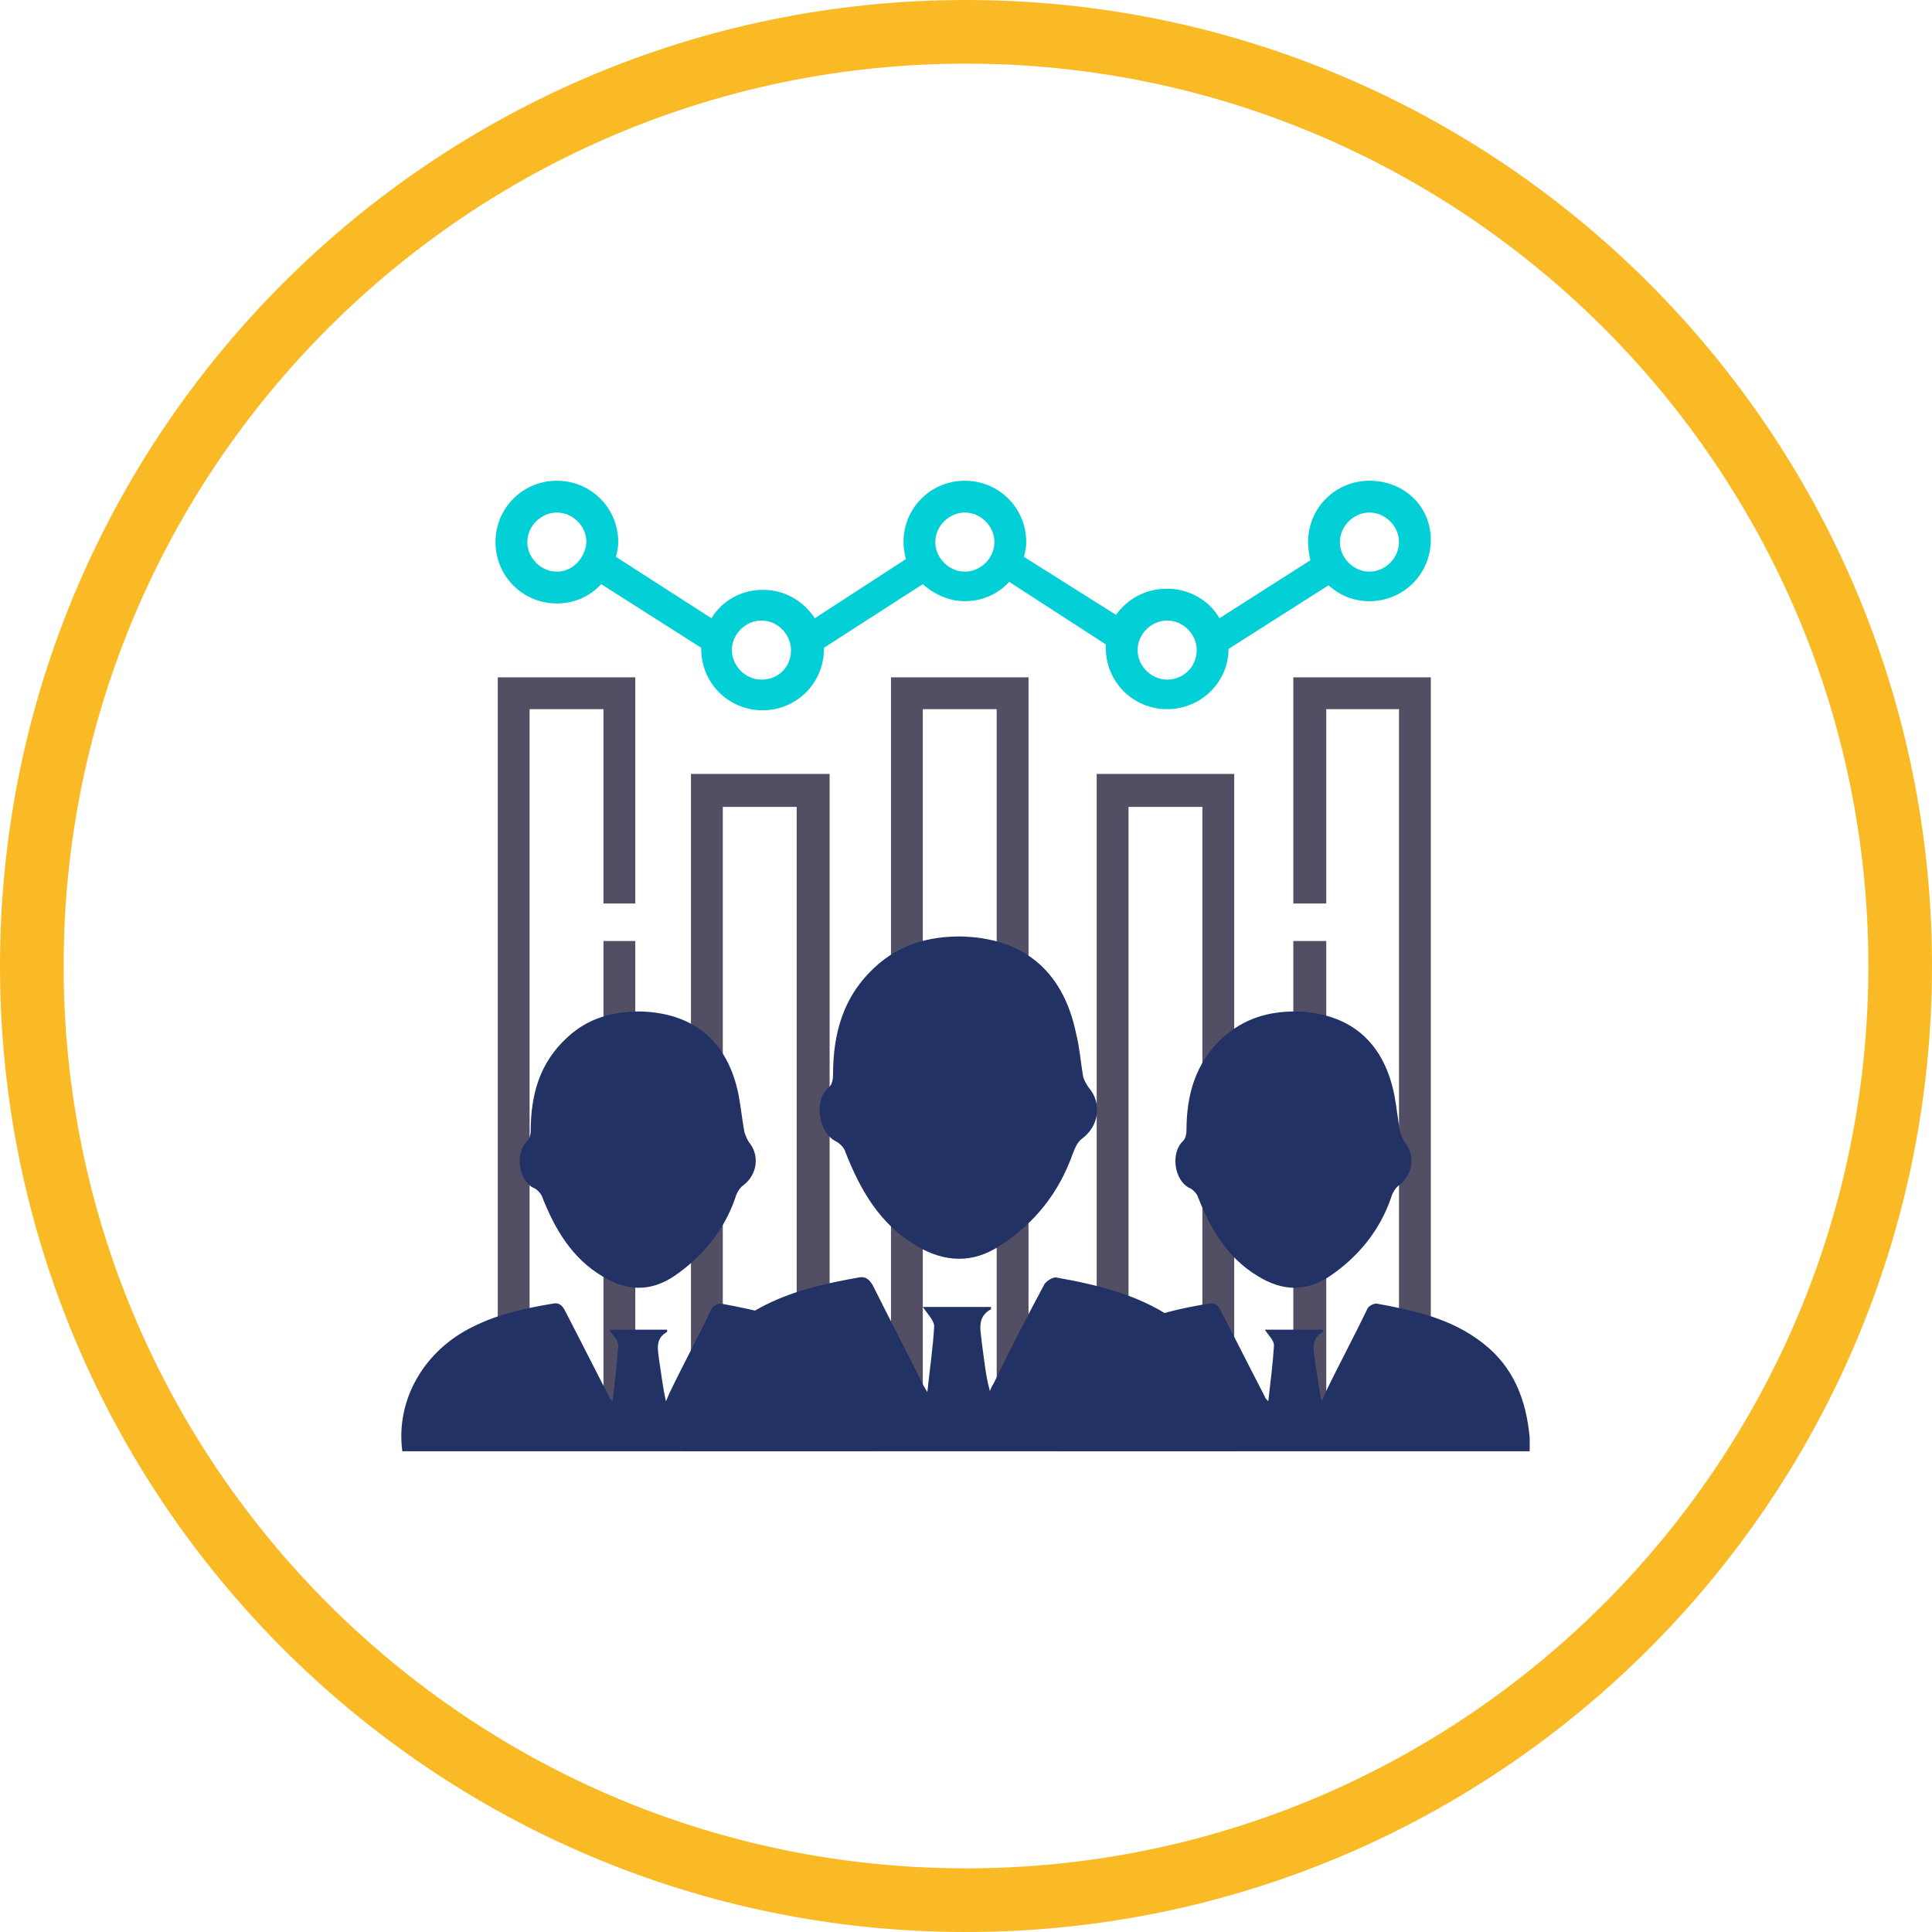 <?xml version="1.0" encoding="utf-8"?>
<!-- Generator: Adobe Illustrator 27.4.0, SVG Export Plug-In . SVG Version: 6.00 Build 0)  -->
<svg version="1.1" id="Capa_1" xmlns="http://www.w3.org/2000/svg" xmlns:xlink="http://www.w3.org/1999/xlink" x="0px" y="0px"
	 viewBox="0 0 170 170" style="enable-background:new 0 0 170 170;" xml:space="preserve">
<style type="text/css">
	.st0{fill:#524E64;}
	.st1{fill:#233265;}
	.st2{fill:#02CFD6;}
	.st3{fill:#F9BA26;}
</style>
<g>
	<g>
		<g>
			<path class="st0" d="M70.1,71V124h-6.5V71H70.1 M73,68.1H60.8v58.8H73V68.1L73,68.1z"/>
		</g>
		<g>
			<path class="st0" d="M105.8,71V124h-6.5V71H105.8 M108.6,68.1H96.5v58.8h12.1V68.1L108.6,68.1z"/>
		</g>
		<g>
			<path class="st0" d="M87.7,62.4V124h-6.5V62.4H87.7 M90.6,59.6H78.4v67.3h12.1V59.6L90.6,59.6z"/>
		</g>
		<g>
			<g>
				<polygon class="st0" points="53.1,124 46.6,124 46.6,62.4 53.1,62.4 53.1,79.5 55.9,79.5 55.9,59.6 43.8,59.6 43.8,126.9 
					55.9,126.9 55.9,82.8 53.1,82.8 				"/>
			</g>
		</g>
		<g>
			<g>
				<polygon class="st0" points="116.7,124 123.1,124 123.1,62.4 116.7,62.4 116.7,79.5 113.8,79.5 113.8,59.6 125.9,59.6 
					125.9,126.9 113.8,126.9 113.8,82.8 116.7,82.8 				"/>
			</g>
		</g>
		<g>
			<g>
				<path class="st1" d="M35.4,127.7c-0.6-4.5,1.9-8.9,6.3-11c2.2-1.1,4.6-1.6,7-2c0.5-0.1,0.8,0.2,1,0.6c1.3,2.5,2.6,5.1,3.9,7.6
					c0,0.1,0.1,0.2,0.3,0.4c0.2-1.8,0.4-3.3,0.5-4.9c0-0.5-0.5-0.9-0.8-1.4c1.7,0,3.4,0,5.1,0c0,0.1,0,0.2,0,0.2
					c-1.1,0.6-0.8,1.6-0.7,2.5c0.2,1.2,0.3,2.3,0.6,3.6c0.1-0.2,0.2-0.5,0.3-0.7c1.2-2.5,2.5-4.9,3.7-7.4c0.1-0.3,0.6-0.5,0.8-0.5
					c3.3,0.6,6.6,1.3,9.4,3.5c2.7,2.1,3.8,5,4.1,8.3c0,0.3,0,0.7,0,1c0,0.1,0,0.1,0,0.2C63.1,127.7,49.3,127.7,35.4,127.7z"/>
			</g>
			<g>
				<path class="st1" d="M56.3,89c4.4,0.1,7.7,2.3,8.7,7.4c0.2,1.1,0.3,2.1,0.5,3.2c0.1,0.3,0.2,0.6,0.4,0.9c1,1.2,0.7,2.9-0.5,3.8
					c-0.3,0.2-0.6,0.7-0.7,1.1c-1,2.9-2.9,5.2-5.4,6.9c-2.1,1.4-4.2,1.3-6.3,0c-2.7-1.6-4.2-4.2-5.3-7c-0.1-0.3-0.5-0.7-0.8-0.8
					c-1.3-0.7-1.6-3.1-0.5-4.1c0.2-0.2,0.3-0.6,0.3-0.9c0-3.2,0.8-6,3.2-8.2C51.7,89.6,53.9,89,56.3,89z"/>
			</g>
		</g>
		<g>
			<g>
				<path class="st1" d="M93.1,127.7c-0.6-4.5,1.9-8.9,6.3-11c2.2-1.1,4.6-1.6,7-2c0.5-0.1,0.8,0.2,1,0.6c1.3,2.5,2.6,5.1,3.9,7.6
					c0,0.1,0.1,0.2,0.3,0.4c0.2-1.8,0.4-3.3,0.5-4.9c0-0.5-0.5-0.9-0.8-1.4c1.7,0,3.4,0,5.1,0c0,0.1,0,0.2,0,0.2
					c-1.1,0.6-0.8,1.6-0.7,2.5c0.2,1.2,0.3,2.3,0.6,3.6c0.1-0.2,0.2-0.5,0.3-0.7c1.2-2.5,2.5-4.9,3.7-7.4c0.1-0.3,0.6-0.5,0.8-0.5
					c3.3,0.6,6.6,1.3,9.4,3.5c2.7,2.1,3.8,5,4.1,8.3c0,0.3,0,0.7,0,1c0,0.1,0,0.1,0,0.2C120.9,127.7,107,127.7,93.1,127.7z"/>
			</g>
			<g>
				<path class="st1" d="M114,89c4.4,0.1,7.7,2.3,8.7,7.4c0.2,1.1,0.3,2.1,0.5,3.2c0.1,0.3,0.2,0.6,0.4,0.9c1,1.2,0.7,2.9-0.5,3.8
					c-0.3,0.2-0.6,0.7-0.7,1.1c-1,2.9-2.9,5.2-5.4,6.9c-2.1,1.4-4.2,1.3-6.3,0c-2.7-1.6-4.2-4.2-5.3-7c-0.1-0.3-0.5-0.7-0.8-0.8
					c-1.3-0.7-1.6-3.1-0.5-4.1c0.2-0.2,0.3-0.6,0.3-0.9c0-3.2,0.8-6,3.2-8.2C109.5,89.6,111.6,89,114,89z"/>
			</g>
		</g>
		<g>
			<g>
				<path class="st1" d="M60.1,127.7c-0.7-5.3,2.2-10.4,7.3-12.9c2.6-1.3,5.4-1.9,8.2-2.4c0.6-0.1,0.9,0.2,1.2,0.7
					c1.5,3,3,5.9,4.5,8.9c0.1,0.1,0.1,0.2,0.3,0.5c0.2-2,0.5-3.9,0.6-5.8c0-0.5-0.6-1.1-1-1.7c2,0,4,0,6,0c0,0.1,0,0.2,0,0.2
					c-1.3,0.7-0.9,1.9-0.8,3c0.2,1.4,0.3,2.7,0.7,4.2c0.1-0.3,0.3-0.6,0.4-0.8c1.4-2.9,2.9-5.8,4.4-8.6c0.2-0.3,0.7-0.6,1-0.6
					c3.9,0.7,7.7,1.6,11,4.1c3.2,2.5,4.4,5.9,4.8,9.7c0,0.4,0,0.8,0,1.2c0,0.1,0,0.1,0,0.3C92.5,127.7,76.3,127.7,60.1,127.7z"/>
			</g>
			<g>
				<path class="st1" d="M84.5,82.4c5.2,0.1,9,2.7,10.2,8.6c0.3,1.2,0.4,2.5,0.6,3.7c0.1,0.4,0.3,0.7,0.5,1c1.2,1.4,0.9,3.4-0.6,4.5
					c-0.4,0.3-0.6,0.8-0.8,1.3c-1.2,3.4-3.3,6.1-6.4,8.1c-2.4,1.6-4.9,1.5-7.4,0c-3.2-1.9-4.9-4.9-6.2-8.2c-0.1-0.4-0.5-0.8-0.9-1
					c-1.5-0.8-1.9-3.6-0.6-4.7c0.3-0.2,0.4-0.7,0.4-1.1c0-3.7,0.9-7,3.8-9.6C79.2,83.1,81.7,82.4,84.5,82.4z"/>
			</g>
		</g>
		<g>
			<path class="st2" d="M120.5,42.3c-3,0-5.4,2.4-5.4,5.4c0,0.6,0.1,1.1,0.2,1.6l-8,5.1c-0.9-1.6-2.7-2.6-4.6-2.6
				c-1.9,0-3.5,0.9-4.5,2.3L90.1,49c0.1-0.4,0.2-0.8,0.2-1.3c0-3-2.4-5.4-5.4-5.4c-3,0-5.4,2.4-5.4,5.4c0,0.5,0.1,1,0.2,1.5l-8,5.2
				c-1-1.5-2.6-2.5-4.6-2.5c-1.9,0-3.6,1-4.5,2.5L54.2,49c0.1-0.4,0.2-0.8,0.2-1.3c0-3-2.4-5.4-5.4-5.4c-3,0-5.4,2.4-5.4,5.4
				s2.4,5.4,5.4,5.4c1.5,0,2.9-0.6,3.9-1.7l8.8,5.6c0,0.1,0,0.1,0,0.1c0,3,2.4,5.4,5.4,5.4c3,0,5.4-2.4,5.4-5.4c0,0,0,0,0-0.1
				l8.7-5.6c1,0.9,2.3,1.5,3.7,1.5c1.5,0,2.9-0.6,3.9-1.7l8.5,5.5c0,0.1,0,0.2,0,0.3c0,3,2.4,5.4,5.4,5.4c3,0,5.4-2.4,5.4-5.3
				l8.8-5.6c1,0.9,2.2,1.4,3.6,1.4c3,0,5.4-2.4,5.4-5.4S123.5,42.3,120.5,42.3z M49,50.3c-1.4,0-2.6-1.2-2.6-2.6
				c0-1.4,1.2-2.6,2.6-2.6c1.4,0,2.6,1.2,2.6,2.6C51.5,49.1,50.4,50.3,49,50.3z M67,59.8c-1.4,0-2.6-1.2-2.6-2.6
				c0-1.4,1.2-2.6,2.6-2.6s2.6,1.2,2.6,2.6C69.6,58.7,68.5,59.8,67,59.8z M84.9,50.3c-1.4,0-2.6-1.2-2.6-2.6c0-1.4,1.2-2.6,2.6-2.6
				s2.6,1.2,2.6,2.6C87.5,49.1,86.3,50.3,84.9,50.3z M102.7,59.8c-1.4,0-2.6-1.2-2.6-2.6c0-1.4,1.2-2.6,2.6-2.6s2.6,1.2,2.6,2.6
				C105.3,58.7,104.1,59.8,102.7,59.8z M120.5,50.3c-1.4,0-2.6-1.2-2.6-2.6c0-1.4,1.2-2.6,2.6-2.6s2.6,1.2,2.6,2.6
				C123.1,49.1,121.9,50.3,120.5,50.3z"/>
		</g>
	</g>
	<g>
		<path class="st3" d="M85,170c-46.9,0-85-38.1-85-85C0,38.1,38.1,0,85,0c46.9,0,85,38.1,85,85C170,131.9,131.9,170,85,170z M85,5.6
			C41.2,5.6,5.6,41.2,5.6,85s35.6,79.4,79.4,79.4s79.4-35.6,79.4-79.4S128.8,5.6,85,5.6z"/>
	</g>
</g>
</svg>
